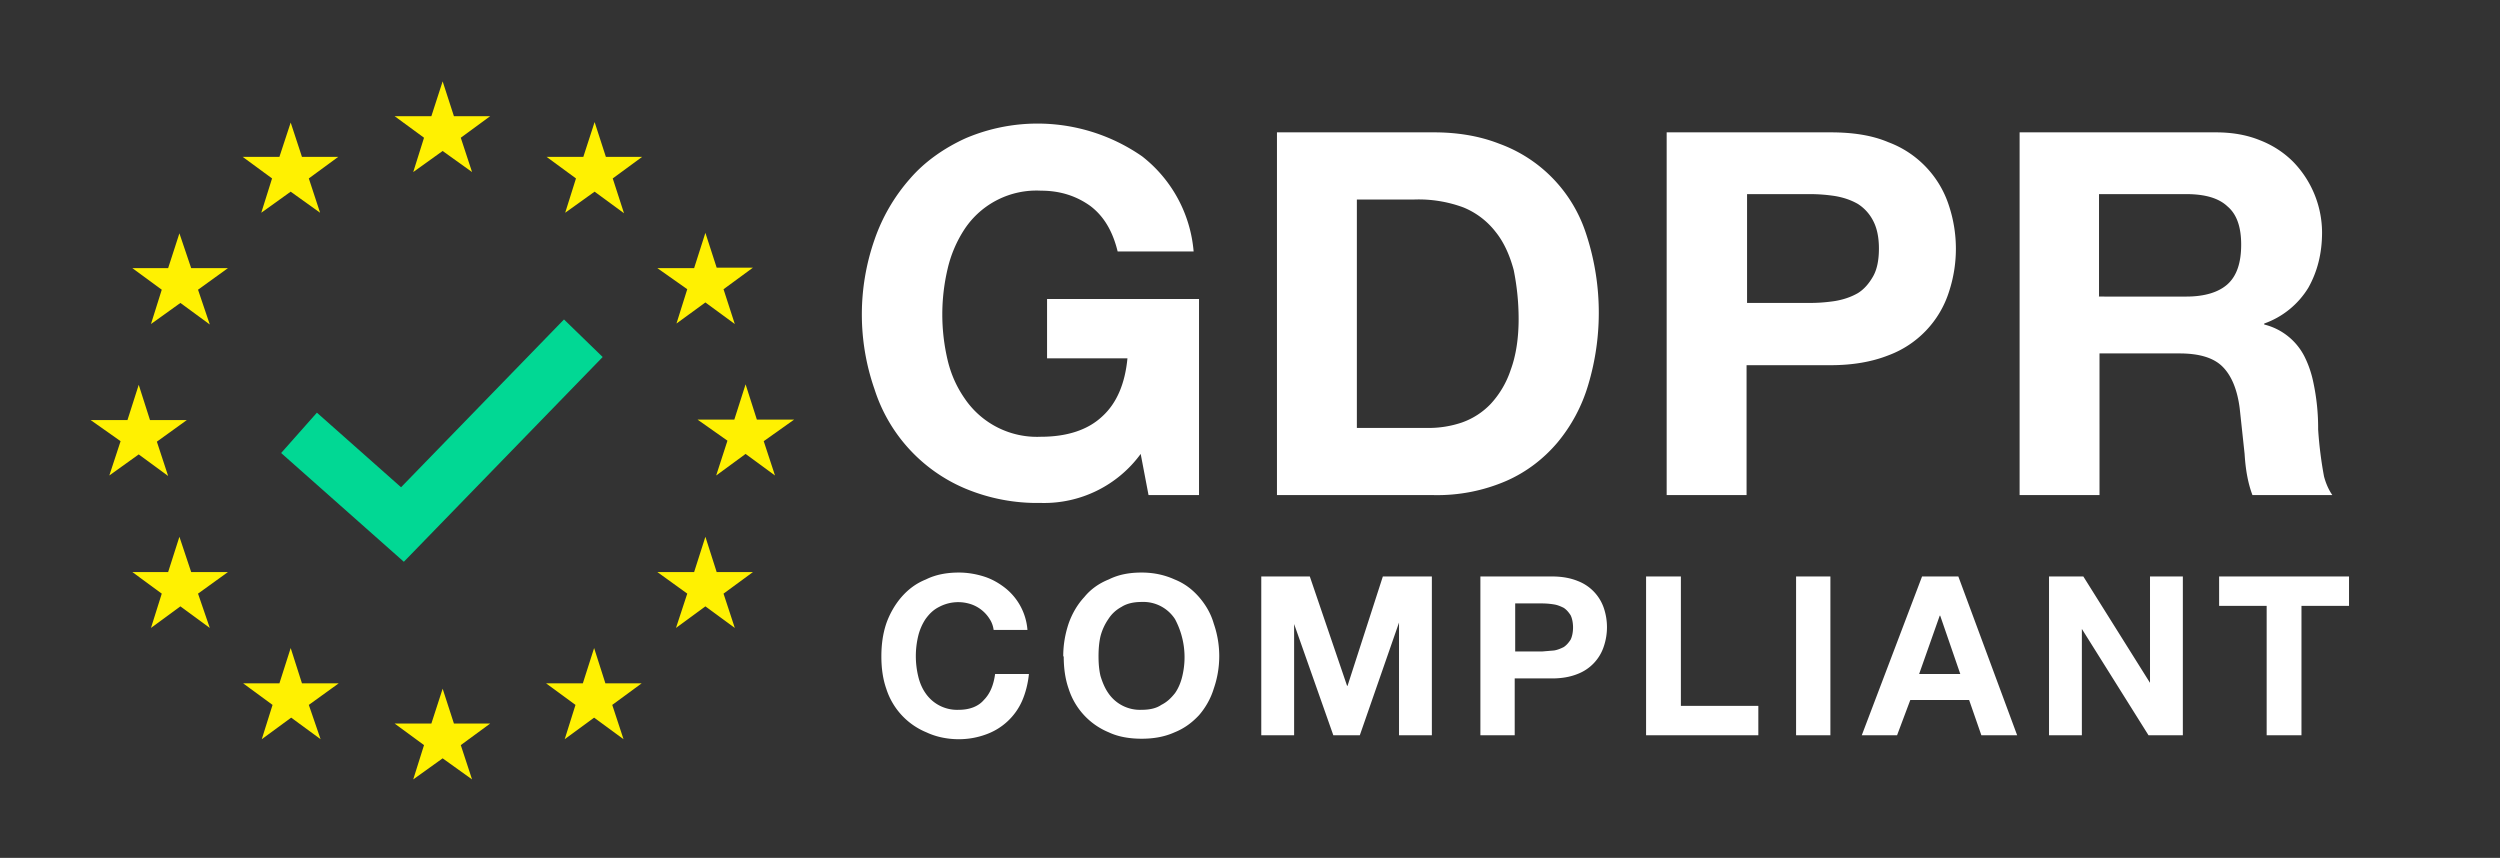 <svg viewBox="0 0 510 175" xmlns="http://www.w3.org/2000/svg" style="background:#174489">
  <rect x="0" y="0" width="510" height="175" fill="#333333" stroke="none"/>
  <title>Charlie is GDPR Compliant</title>
  <g fill="none" fill-rule="evenodd">
    <g fill="#FFF101">
      <path d="M84.3 35.1l6-4.3 6 4.3-2.3-7 6-4.4h-7.4l-2.3-7.1-2.3 7.1h-7.5l6 4.4zM53.3 43.4l6-4.3 6 4.3-2.3-7 6-4.4h-7.4L59.3 25 57 32h-7.5l6 4.4zM36.6 47.6l-2.3 7.1H27l6 4.4-2.2 7 6-4.3 6 4.4-2.4-7.1 6.1-4.4H39zM28.3 92.7l6 4.4-2.3-7 6.1-4.4h-7.5l-2.3-7.2-2.3 7.2h-7.5l6.1 4.3-2.3 7zM39 116.7l-2.4-7.2-2.3 7.2H27l6 4.4-2.2 7 6-4.4 6 4.4-2.4-7 6.1-4.4zM61.6 139.4l-2.3-7.2-2.3 7.2h-7.4l6 4.4-2.2 7 6-4.4 6 4.4-2.4-7 6.1-4.4zM92.6 147.6l-2.3-7.1-2.3 7.1h-7.5l6 4.4-2.2 7 6-4.3 6 4.3-2.3-7 6-4.4zM123.5 139.4l-2.3-7.2-2.3 7.2h-7.5l6 4.4-2.2 7 6-4.4 6 4.4-2.3-7 6-4.4zM146.2 116.7l-2.3-7.2-2.3 7.2h-7.5l6.1 4.4-2.3 7 6-4.4 6 4.4-2.3-7 6-4.4zM162 85.6h-7.6l-2.3-7.2-2.3 7.2h-7.5l6.1 4.3-2.3 7.1 6-4.4 6 4.4-2.3-7zM138 66l5.9-4.3 6 4.4-2.3-7.1 6-4.4h-7.4l-2.3-7.1-2.3 7.2h-7.5l6.1 4.3zM121.3 24.9L119 32h-7.5l6 4.4-2.2 7 6-4.3 6 4.4-2.3-7.1 6-4.4h-7.4z"/>
    </g>
    <path d="M232.7 92.6a24.4 24.4 0 0 1-20.4 10 38 38 0 0 1-15.3-2.9 32.8 32.8 0 0 1-18.6-20.3 46.3 46.3 0 0 1 0-30.5 37 37 0 0 1 7.2-12.4c3-3.5 7-6.3 11.4-8.3a37.4 37.4 0 0 1 36 3.7 27.5 27.5 0 0 1 10.5 19.4H228c-1-4.1-2.8-7.2-5.6-9.3-2.8-2-6.1-3.1-10-3.1a17.6 17.6 0 0 0-15.6 7.8 25 25 0 0 0-3.5 8.2 40.5 40.5 0 0 0 0 18.5c.7 3 1.9 5.6 3.5 7.9a17.8 17.8 0 0 0 15.5 7.8c5.4 0 9.6-1.4 12.5-4.1 3-2.7 4.7-6.7 5.2-11.9h-16.4V61h31v40h-10.3l-1.6-8.4zm44.1-5.3h14.5a21 21 0 0 0 6.9-1.1 15 15 0 0 0 5.9-3.8 19 19 0 0 0 4.1-7c1-2.7 1.6-6.2 1.6-10.3 0-3.7-.4-7-1-10-.8-3-2-5.7-3.7-7.8a15.9 15.9 0 0 0-6.6-5 26.3 26.3 0 0 0-10-1.6h-11.7v46.6zM260.5 27h32c4.7 0 9.2.7 13.3 2.3a29 29 0 0 1 17.7 18.2 51.3 51.3 0 0 1 .5 31 32.9 32.9 0 0 1-6.3 11.8c-2.8 3.3-6.3 6-10.4 7.8a35.4 35.4 0 0 1-14.8 2.9h-32V27zm95.9 34.8H369a34 34 0 0 0 5.4-.4c1.7-.3 3.2-.8 4.6-1.6 1.3-.8 2.3-2 3.1-3.4.8-1.4 1.2-3.3 1.2-5.7 0-2.3-.4-4.2-1.2-5.7a8.8 8.8 0 0 0-3.1-3.4c-1.4-.8-2.9-1.3-4.6-1.6a34 34 0 0 0-5.4-.4h-12.6v22.2zM340 27h33.4c4.6 0 8.5.6 11.8 2a20.5 20.5 0 0 1 12.4 13 28 28 0 0 1 0 17.5 20.4 20.4 0 0 1-12.4 13c-3.3 1.3-7.2 2-11.8 2h-17.1V101H340V27zm88.1 33.5H446c3.8 0 6.6-.9 8.4-2.5 1.9-1.7 2.8-4.4 2.8-8.1 0-3.6-.9-6.2-2.8-7.8-1.8-1.7-4.6-2.5-8.4-2.5h-17.8v20.9zM412 27h40c3.3 0 6.3.5 9 1.6 2.6 1 4.9 2.5 6.8 4.4a20.8 20.8 0 0 1 5.9 14.4c0 4.4-1 8.1-2.8 11.3a17.3 17.3 0 0 1-9 7.3v.2a12.6 12.6 0 0 1 8.2 6.5c.8 1.6 1.4 3.3 1.8 5.2a44.5 44.5 0 0 1 1 9.7 81 81 0 0 0 1.2 9.6c.4 1.5 1 2.8 1.7 3.8h-16.3c-.9-2.4-1.4-5.1-1.6-8.4l-1-9.3c-.5-3.9-1.7-6.7-3.5-8.5-1.8-1.8-4.7-2.7-8.8-2.7h-16.3V101H412V27zM202.7 128.5c-.1-.8-.4-1.6-.8-2.2a7.2 7.2 0 0 0-3.7-3 8.3 8.3 0 0 0-6.6.5c-1.2.6-2 1.4-2.8 2.5a11 11 0 0 0-1.5 3.5 17.7 17.7 0 0 0 0 8.1c.3 1.3.8 2.5 1.5 3.5a7.8 7.8 0 0 0 6.8 3.4c2.2 0 4-.7 5.1-2 1.3-1.3 2-3.1 2.3-5.3h6.9c-.2 2-.7 3.9-1.4 5.5a12.7 12.7 0 0 1-7.3 6.8 16 16 0 0 1-5.6 1c-2.4 0-4.7-.5-6.6-1.4a14.3 14.3 0 0 1-8.2-8.9c-.7-2-1-4.2-1-6.6 0-2.4.3-4.6 1-6.7.7-2 1.8-3.9 3.1-5.4 1.4-1.6 3-2.8 5-3.6 2-1 4.3-1.4 6.7-1.4 1.8 0 3.5.3 5.1.8 1.6.5 3 1.3 4.3 2.3a12.1 12.1 0 0 1 4.6 8.6h-6.9zm21.4 5.4c0 1.4.1 2.7.4 4 .4 1.3.9 2.5 1.6 3.5a7.8 7.8 0 0 0 6.8 3.4c1.6 0 3-.3 4-1 1.2-.6 2-1.4 2.8-2.4.7-1 1.2-2.2 1.5-3.5a16.5 16.5 0 0 0-1.5-11.6 7.7 7.7 0 0 0-6.8-3.5c-1.6 0-3 .3-4.1 1-1.1.6-2 1.4-2.7 2.5a11 11 0 0 0-1.6 3.5c-.3 1.3-.4 2.7-.4 4.1zm-7.2 0c0-2.4.4-4.6 1.1-6.7.7-2 1.8-3.9 3.2-5.4 1.3-1.6 3-2.8 5-3.6 2-1 4.2-1.4 6.7-1.4s4.7.5 6.7 1.4c2 .8 3.6 2 5 3.6 1.3 1.5 2.4 3.3 3 5.4a20.2 20.2 0 0 1 0 13.3c-.6 2-1.7 3.9-3 5.4-1.4 1.5-3 2.7-5 3.5-2 .9-4.2 1.3-6.7 1.3s-4.8-.4-6.7-1.3a14.3 14.3 0 0 1-8.2-8.9c-.7-2-1-4.2-1-6.6zm40.3-16.3h10l7.6 22.3h.1l7.2-22.3h10V150h-6.7v-23l-8 23H272l-8-22.7V150h-6.7v-32.4zm51.9 15.3h5.5l2.4-.2c.7-.1 1.4-.4 2-.7.6-.4 1-.9 1.4-1.5.3-.6.5-1.5.5-2.5s-.2-1.9-.5-2.5c-.4-.6-.8-1.1-1.4-1.5-.6-.3-1.3-.6-2-.7a15 15 0 0 0-2.4-.2h-5.5v9.8zm-7.1-15.3h14.6c2 0 3.7.3 5.2.9a9 9 0 0 1 5.4 5.6 12.2 12.2 0 0 1 0 7.7 9 9 0 0 1-5.4 5.7c-1.5.6-3.2.9-5.2.9H309V150H302v-32.4zm33.8 0h7.1V144h15.8v6h-22.9v-32.4zm30.5 0h7.1V150h-7v-32.4zm25.2 19.9h8.4l-4.1-11.9h-.1l-4.2 11.9zm.7-19.9h7.3l12 32.4h-7.3l-2.5-7.2h-12L387 150h-7.2l12.3-32.4zm25.8 0h7l13.6 21.7v-21.7h6.7V150h-7l-13.6-21.7V150H418v-32.4zm44.4 6h-9.7v-6h26.5v6h-9.7V150h-7.1v-26.4z" fill="#FFF"/>
    <path stroke="#01D894" stroke-width="11" d="M61 88.3L82.1 107 119 69"/>
  </g>
</svg>
